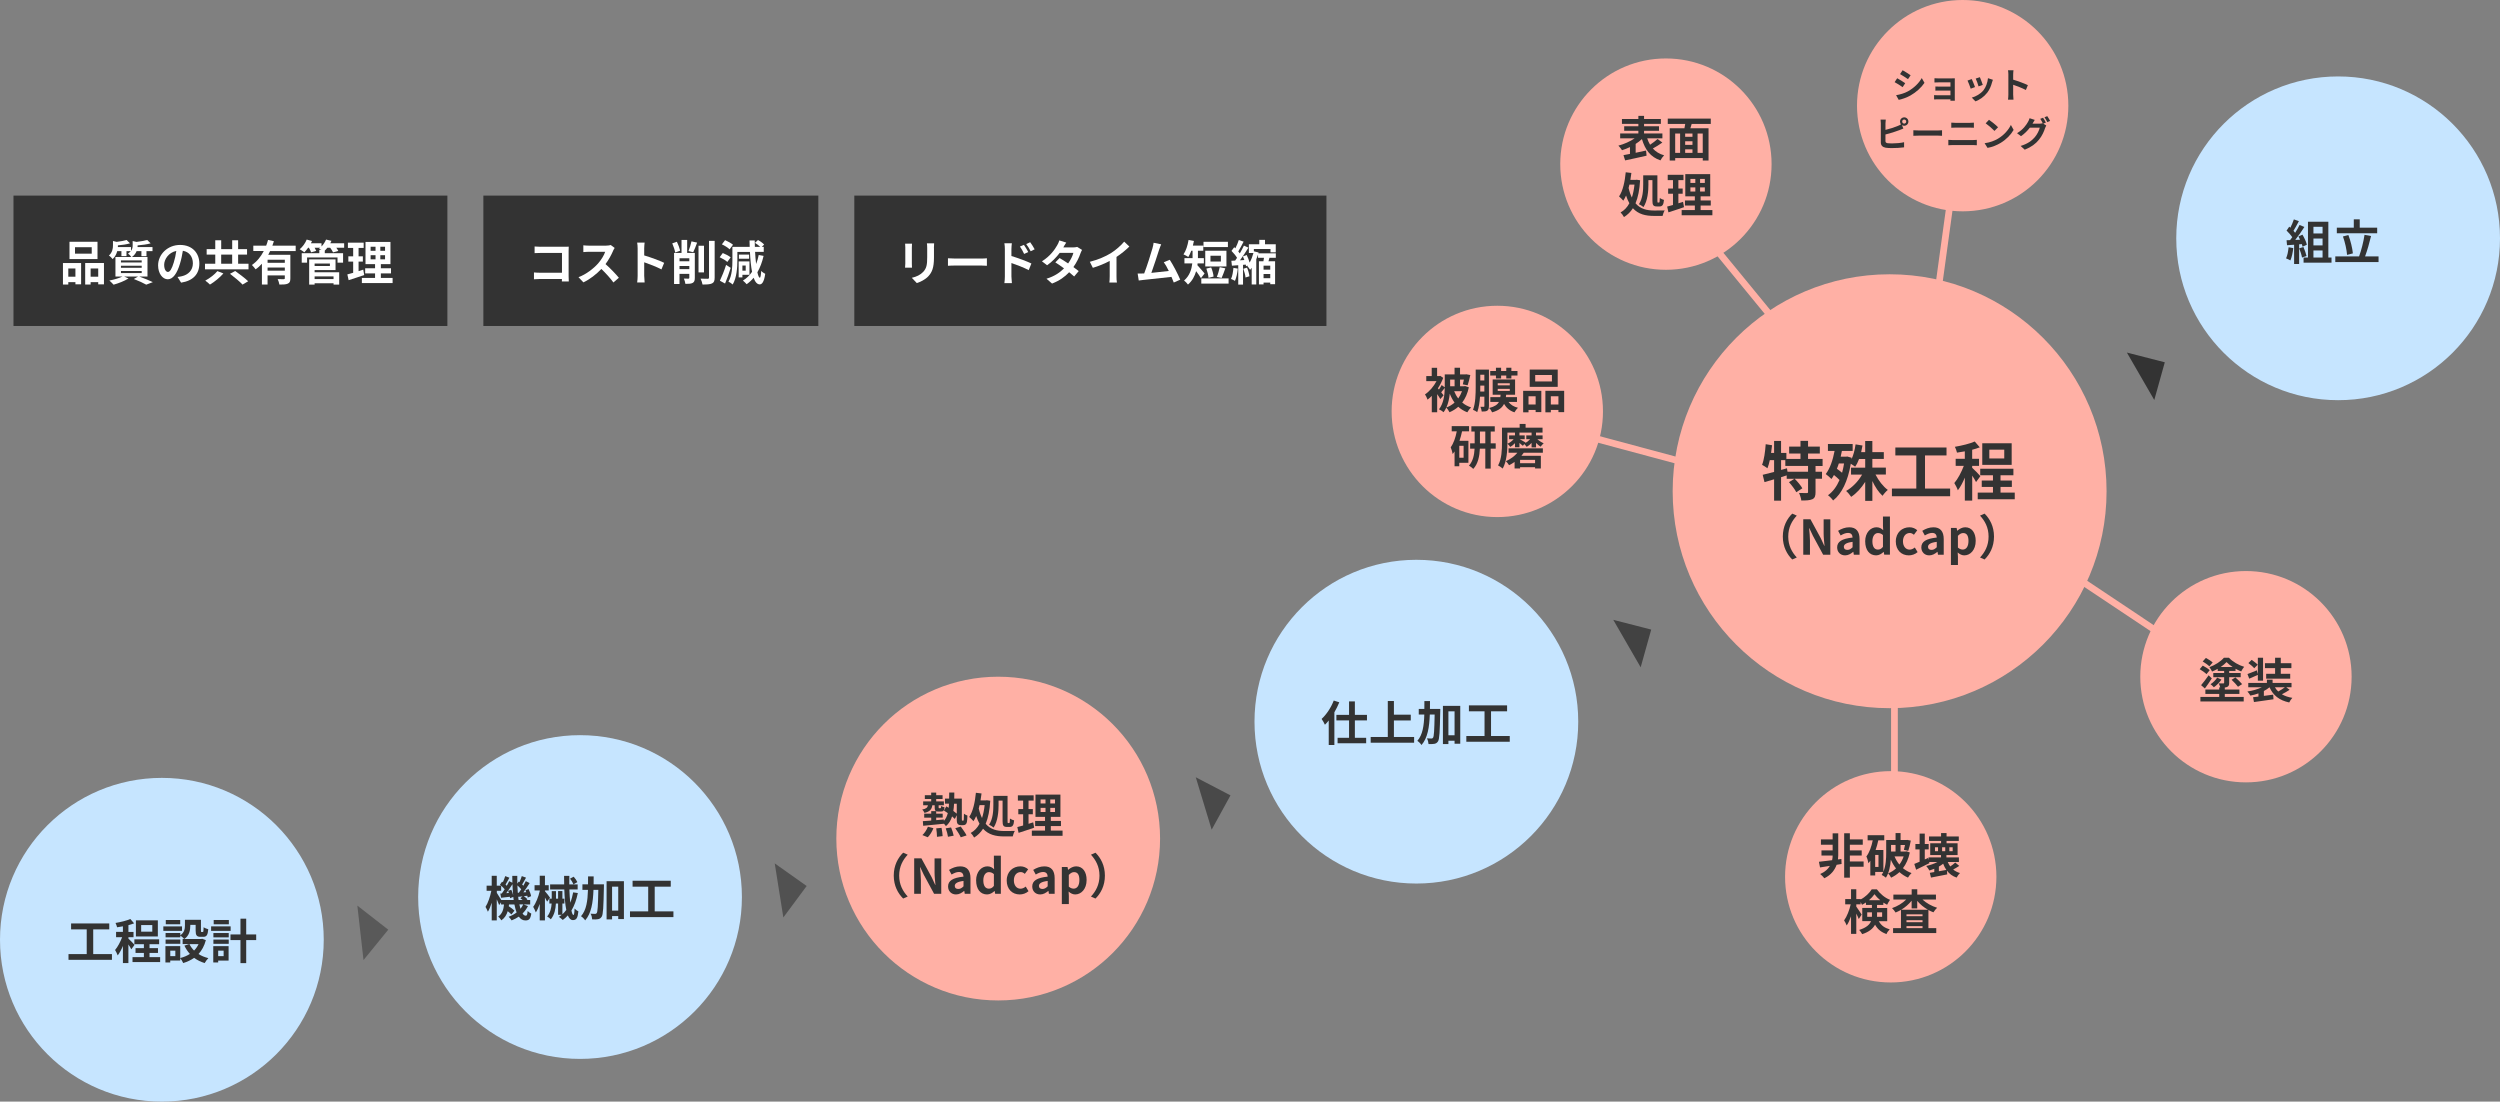<?xml version="1.0" encoding="UTF-8"?><svg id="_レイヤー_2" xmlns="http://www.w3.org/2000/svg" viewBox="0 0 1112 490"><rect x="0" y="0" width="1112" height="490" fill="#808080" stroke="none"/><defs><style>.cls-1{opacity:.7;}.cls-1,.cls-2,.cls-3,.cls-4,.cls-5,.cls-6,.cls-7,.cls-8{stroke-width:0px;}.cls-1,.cls-2,.cls-3,.cls-4,.cls-6{fill:#333;}.cls-2{opacity:.8;}.cls-3{opacity:.5;}.cls-9{stroke:#ffb0a5;stroke-miterlimit:10;stroke-width:3px;}.cls-9,.cls-7{fill:#ffb0a5;}.cls-4{opacity:.6;}.cls-5{fill:#c6e5ff;}.cls-8{fill:#fff;}</style></defs><g id="_レイヤー_1-2"><rect class="cls-6" x="6" y="87" width="193" height="58"/><circle class="cls-5" cx="72" cy="418" r="72"/><path class="cls-6" d="m49.79,424.38v2.55h-19.32v-2.55h8.1v-10.99h-6.95v-2.64h16.98v2.64h-7.14v10.99h8.33Z"/><path class="cls-6" d="m58.39,422.24c-.25-.55-.77-1.38-1.28-2.15v8.29h-2.44v-7.63c-.68,1.64-1.49,3.15-2.32,4.21-.23-.72-.77-1.76-1.17-2.4,1.19-1.38,2.36-3.63,3.15-5.7h-2.7v-2.36h3.04v-2.47c-.89.17-1.76.32-2.59.43-.13-.57-.43-1.42-.7-1.93,2.34-.4,4.95-1.02,6.59-1.76l1.68,1.93c-.77.3-1.62.57-2.53.81v3h2.27v2.36h-2.27v.62c.57.47,2.32,2.32,2.72,2.79l-1.45,1.98Zm12.84,3.49v2.21h-12.29v-2.21h5.06v-1.87h-3.72v-2.13h3.72v-1.76h-4.23v-2.17h11.01v2.17h-4.27v1.76h3.76v2.13h-3.76v1.87h4.72Zm-1.02-9.2h-9.76v-7.18h9.76v7.18Zm-2.47-5.06h-4.95v2.93h4.95v-2.93Z"/><path class="cls-6" d="m80.96,414.05h-8.31v-2h8.31v2Zm10.61,4.12c-.68,2.57-1.81,4.59-3.27,6.18,1.25.81,2.74,1.42,4.38,1.83-.55.53-1.28,1.53-1.64,2.19-1.79-.53-3.34-1.32-4.68-2.32-1.42,1-3.06,1.76-4.87,2.32-.26-.62-.85-1.62-1.32-2.19v1.08h-4.44v.83h-2.15v-7.25h6.59v5.29c1.59-.4,3.04-1,4.29-1.83-.98-1.06-1.79-2.3-2.44-3.68l2.17-.7h-2.95v-2.27h.72c-.36-.42-1.25-1.19-1.76-1.53v.81h-6.55v-1.93h6.55v1.02c1.83-1.25,2.06-2.93,2.06-4.36v-2.53h7.12v4.76c0,.59.04.66.28.66h.53c.28,0,.36-.28.38-2.12.47.36,1.45.72,2.06.89-.21,2.64-.77,3.38-2.19,3.38h-1.23c-1.7,0-2.19-.66-2.19-2.76v-2.57h-2.38v.36c0,2-.42,4.42-2.64,5.93h7.48l.43-.11,1.66.62Zm-11.37,1.64h-6.55v-1.89h6.55v1.89Zm-.04-8.69h-6.42v-1.91h6.42v1.91Zm-2.17,11.73h-2.25v2.44h2.25v-2.44Zm6.27-2.91c.51,1.06,1.21,2.02,2.06,2.87.83-.83,1.49-1.79,2-2.87h-4.06Z"/><path class="cls-6" d="m102.59,414.05h-8.69v-2h8.69v2Zm-.91,13.22h-4.63v.83h-2.19v-7.25h6.82v6.42Zm-6.76-12.26h6.82v1.93h-6.82v-1.93Zm0,2.91h6.82v1.89h-6.82v-1.89Zm6.87-6.8h-6.74v-1.91h6.74v1.91Zm-4.74,11.73v2.44h2.42v-2.44h-2.42Zm16.9-4.7h-4.44v10.25h-2.55v-10.25h-4.44v-2.51h4.44v-7.01h2.55v7.01h4.44v2.51Z"/><circle class="cls-5" cx="258" cy="399" r="72"/><path class="cls-6" d="m234.83,403.03c-.62,1.23-1.42,2.34-2.4,3.29.43.64.89.98,1.42.98s.72-.4.83-2.08c.47.49,1.15.91,1.64,1.15-.38,2.4-.98,3.04-2.64,3.04-1.19,0-2.15-.62-2.91-1.7-.98.68-2.06,1.23-3.21,1.68-.28-.47-.89-1.21-1.32-1.62,1.34-.49,2.53-1.13,3.55-1.91-.4-1.02-.72-2.21-.98-3.57h-2.4c-.02.28-.06.55-.11.81.94.62,1.98,1.38,2.53,1.96l-1.36,1.68c-.36-.4-.98-.94-1.64-1.45-.49,1.62-1.32,3.04-2.83,4.08-.28-.51-.91-1.3-1.42-1.66,1.87-1.25,2.4-3.27,2.61-5.42h-1.32v-.96l-.85,1.25c-.21-.64-.64-1.62-1.06-2.55v9.35h-2.25v-7.84c-.49,1.55-1.06,2.98-1.7,4-.23-.66-.72-1.57-1.06-2.15,1.1-1.68,2.1-4.63,2.59-7.16h-2.1v-2.3h2.27v-4.38h2.25v4.38h1.89c-.15-.15-.32-.28-.47-.4l.94-1.38.36.28c.38-.89.81-1.96,1.04-2.74l1.87.72c-.6,1.02-1.21,2.19-1.72,3.04.19.19.38.38.53.55.43-.72.79-1.42,1.08-2.06l1.42.7c-.02-1-.04-2.02-.04-3.06h2.23c-.02,1.19-.02,2.34,0,3.46l.62-.89.34.25c.4-.87.81-1.93,1.04-2.72l1.89.7c-.6,1.06-1.21,2.21-1.74,3.04l.55.55c.4-.7.79-1.42,1.08-2.04l1.72.85c-.85,1.34-1.87,2.89-2.81,4.14l1.28-.08c-.11-.3-.23-.59-.36-.87l1.42-.51c.49,1,.98,2.32,1.11,3.15l-1.51.64c-.04-.23-.08-.53-.17-.83l-1.57.21c.62.4,1.28.93,1.62,1.34l-.4.36h1.62v1.96h-2.98l1.98.74Zm-6.35-2.7c-.04-.45-.11-.91-.17-1.38l-1.45.57c-.02-.19-.04-.4-.08-.64-1.38.15-2.7.32-3.89.45l-.34-1.87.66-.04c.4-.55.85-1.19,1.28-1.87-.4-.49-1-1.08-1.57-1.57v2.25h-1.93v.91c.45.66,1.47,2.3,1.98,3.19h5.53Zm-1.06-4.55c.34.72.66,1.64.83,2.38-.15-1.55-.26-3.19-.3-4.89-.85,1.32-1.85,2.81-2.76,4l1.15-.08c-.11-.34-.21-.66-.34-.96l1.42-.45Zm3.36,1.3c.34-.45.7-.98,1.06-1.53-.45-.55-1.08-1.19-1.7-1.72.02,1.15.08,2.23.17,3.29l.47-.04Zm1.7,3.25c-.32-.28-.68-.55-1.02-.79l.96-.83c-.66.06-1.28.15-1.87.21l-.13-.59c.06.7.15,1.36.25,2h1.81Zm-1.47,1.96c.15.7.32,1.36.49,1.93.49-.59.91-1.23,1.23-1.93h-1.72Z"/><path class="cls-6" d="m243.35,401.07c-.21-.45-.57-1.17-.96-1.85v10.18h-2.32v-7.33c-.53,1.49-1.1,2.85-1.74,3.78-.21-.7-.79-1.83-1.17-2.49,1.23-1.59,2.32-4.48,2.91-6.99v-.3h-2.3v-2.34h2.3v-4.19h2.32v4.19h1.68v2.34h-1.68v.34c.53.57,1.96,2.38,2.25,2.87l-1.3,1.79Zm13.67-3.87c-.62,3.06-1.53,5.65-2.85,7.8.25,1.25.57,2,.91,2,.25,0,.42-.91.49-2.89.45.51,1.17,1.02,1.7,1.28-.32,3-.91,3.87-2.49,3.87-.94,0-1.66-.79-2.21-2.1-.66.77-1.42,1.45-2.25,2.04-.34-.34-1.21-1.06-1.72-1.38.47-.3.89-.62,1.3-.93h-1.66v-5h-.98c-.13,2.44-.62,5-2.25,7.01-.36-.4-1.13-.98-1.64-1.25,1.42-1.7,1.87-3.76,2-5.76h-1.02v-2.17h1.06v-3.34h1.89v3.34h.94v-3.38h1.91v3.38h.89v2.17h-.89v4.78c.64-.57,1.21-1.21,1.74-1.93-.51-2.42-.77-5.63-.89-9.1h-6.31v-2.27h6.25c-.02-1.23-.04-2.53-.04-3.78h2.34c-.02,1.27-.04,2.55-.02,3.78h3.72v2.27h-3.68c.08,2.17.21,4.19.38,5.89.57-1.38,1-2.93,1.3-4.61l2.08.3Zm-1.85-7.25c.66.72,1.34,1.72,1.64,2.42l-1.74.98c-.25-.68-.91-1.76-1.51-2.53l1.62-.87Z"/><path class="cls-6" d="m268.64,393.35s0,.83-.02,1.15c-.19,9.05-.34,12.31-1,13.28-.49.72-.94.94-1.64,1.08-.62.13-1.57.13-2.57.09-.04-.7-.28-1.81-.72-2.53.85.06,1.62.08,2.02.08.32,0,.51-.08.72-.38.4-.57.57-3.21.7-10.31h-2.15c-.21,5.67-.96,10.44-3.7,13.58-.38-.62-1.21-1.47-1.85-1.85,2.38-2.7,2.95-6.76,3.1-11.73h-2.47v-2.47h2.49c.02-1.13.02-2.3.02-3.51h2.49c0,1.19,0,2.36-.02,3.51h4.59Zm8.88-1.38v16.83h-2.53v-1.32h-2.74v1.47h-2.44v-16.98h7.72Zm-2.53,13.07v-10.65h-2.74v10.65h2.74Z"/><path class="cls-6" d="m299.54,405.38v2.55h-19.32v-2.55h8.1v-10.99h-6.95v-2.64h16.98v2.64h-7.14v10.99h8.33Z"/><circle class="cls-7" cx="444" cy="373" r="72"/><path class="cls-6" d="m428.34,365.05c.08,0,.17-.02.23-.11.06-.08.11-.25.13-.66.04-.38.06-1.25.06-2.36.4.34,1.02.66,1.55.85-.02,1.06-.11,2.38-.23,2.87-.11.51-.32.85-.6,1.08-.28.23-.72.32-1.13.32h-.94c-.49,0-1.02-.15-1.38-.51-.34-.38-.47-.83-.47-2.38v-1.55l-.85,1.68c-.32-.34-.74-.74-1.23-1.15-.53,1.76-1.4,3.21-2.74,4.34-.19-.32-.53-.74-.89-1.11v.04c-3.29.34-6.74.68-9.22.91l-.15-2.06c1.04-.06,2.32-.15,3.72-.26v-1.3h-3.12v-1.76h3.12v-1.15h2.1c-.45-.25-.55-.79-.55-1.72v-.87h-1.06c-.25,1.74-1.02,2.81-3.49,3.38-.15-.45-.62-1.15-1-1.49,1.79-.32,2.36-.89,2.55-1.89h-2.13v-1.74h3.57v-1.04h-2.83v-1.7h2.83v-1.15h2.23v1.15h2.83v1.7h-2.83v1.04h3.42v1.74h-2.34v.87c0,.38.04.42.28.42h.49c.25,0,.32-.11.36-.98.32.25,1.04.49,1.51.59-.15,1.53-.62,1.89-1.62,1.89h-1.06c-.45,0-.79-.04-1.04-.15v1.08h2.89v1.76h-2.89v1.13c1.13-.11,2.27-.19,3.4-.3v.66c.87-.96,1.42-2.1,1.76-3.49-.57-.4-1.17-.81-1.7-1.13l1.02-1.87c.34.19.7.4,1.08.64.06-.6.11-1.21.13-1.85h-1.79v-2.23h1.85c.02-.87.04-1.76.04-2.72h2.27c-.02.93-.02,1.85-.04,2.72h3.38v8.84c0,.47,0,.74.04.83s.11.11.19.11h.25Zm-18.07,6.4c.94-.83,1.91-2.3,2.47-3.72l2.44.64c-.53,1.45-1.51,3.04-2.51,4.04l-2.4-.96Zm8.52-3.23c.25,1.19.47,2.76.49,3.68l-2.51.32c0-.94-.13-2.55-.34-3.76l2.36-.23Zm4.25-.17c.49,1.17.98,2.7,1.15,3.66l-2.53.49c-.13-.96-.53-2.57-1-3.76l2.38-.38Zm1.32-10.54c-.06,1.15-.15,2.21-.32,3.19.6.42,1.13.85,1.53,1.21v-4.4h-1.21Zm2.98,10.14c.89,1.21,2.06,2.85,2.59,3.95l-2.59.83c-.45-1.04-1.53-2.81-2.44-4.04l2.44-.74Z"/><path class="cls-6" d="m440.47,356.16c-.25,4.29-.94,7.63-2.04,10.27,2.19,2.57,5.08,3.19,8.29,3.21.87,0,3.63,0,4.68-.04-.38.59-.79,1.76-.94,2.44h-3.87c-3.63,0-6.87-.7-9.33-3.42-1.04,1.66-2.36,2.93-3.97,3.93-.34-.66-1-1.59-1.51-2.06,1.62-.87,2.93-2.25,3.91-4.08-.55-1-1.04-2.13-1.47-3.44-.36.85-.79,1.62-1.23,2.3-.36-.47-1.34-1.45-1.89-1.89,1.7-2.46,2.57-6.55,2.98-10.75l2.51.3c-.13,1.04-.28,2.06-.45,3.08h2.38l.45-.06,1.51.23Zm-4.76,1.96c-.11.51-.23,1-.36,1.49.38,1.68.87,3.08,1.45,4.25.55-1.66.94-3.59,1.17-5.74h-2.25Zm8.46-.17c0,2.98-.32,7.31-2.21,10.16-.43-.4-1.47-1.06-2.02-1.28,1.76-2.61,1.91-6.31,1.91-8.91v-3.93h6.31v11.27c0,.74.04.83.28.83h.45c.23,0,.3-.4.34-2,.47.34,1.28.68,1.85.83-.17,2.17-.7,2.91-1.98,2.91h-1.15c-1.64,0-2-.64-2-2.57v-9.14h-1.79v1.83Z"/><path class="cls-6" d="m460,368.15c-2.34.83-4.89,1.64-6.93,2.3l-.57-2.57c.74-.19,1.62-.43,2.59-.7v-5h-2.15v-2.32h2.15v-3.74h-2.34v-2.36h7.01v2.36h-2.27v3.74h1.91v2.32h-1.91v4.25c.7-.21,1.4-.43,2.08-.66l.42,2.38Zm12.63,1.3v2.3h-13.67v-2.3h5.87v-2.02h-4.4v-2.27h4.4v-1.83h-4.25v-9.88h11.1v9.88h-4.27v1.83h4.51v2.27h-4.51v2.02h5.23Zm-9.78-12.07h2.19v-1.79h-2.19v1.79Zm0,3.8h2.19v-1.83h-2.19v1.83Zm6.42-5.59h-2.1v1.79h2.1v-1.79Zm0,3.76h-2.1v1.83h2.1v-1.83Z"/><path class="cls-6" d="m401.73,379.27l2.02.89c-2.13,2.3-3.8,5.23-3.8,9.31s1.68,7.01,3.8,9.31l-2.02.89c-2.29-2.25-4.19-5.65-4.19-10.2s1.89-7.95,4.19-10.2Z"/><path class="cls-6" d="m406.63,381.8h3.21l4.57,8.4,1.57,3.4h.11c-.15-1.64-.4-3.72-.4-5.5v-6.29h2.98v15.75h-3.19l-4.55-8.42-1.59-3.38h-.11c.15,1.7.38,3.68.38,5.48v6.31h-2.98v-15.75Z"/><path class="cls-6" d="m421.7,394.32c0-2.55,2.06-3.89,6.87-4.4-.06-1.17-.57-2.06-2.04-2.06-1.11,0-2.17.49-3.27,1.13l-1.13-2.06c1.4-.87,3.1-1.57,4.97-1.57,3.02,0,4.57,1.81,4.57,5.25v6.95h-2.55l-.21-1.28h-.08c-1.04.89-2.23,1.57-3.59,1.57-2.13,0-3.53-1.51-3.53-3.53Zm6.87-.08v-2.4c-2.91.36-3.89,1.17-3.89,2.23,0,.94.66,1.34,1.57,1.34s1.55-.43,2.32-1.17Z"/><path class="cls-6" d="m434.17,391.6c0-3.87,2.42-6.25,5-6.25,1.34,0,2.17.51,3.02,1.3l-.11-1.87v-4.19h3.1v16.96h-2.53l-.23-1.23h-.08c-.87.85-2.06,1.53-3.29,1.53-2.95,0-4.87-2.34-4.87-6.25Zm7.91,2.44v-5.23c-.72-.66-1.49-.89-2.23-.89-1.34,0-2.47,1.28-2.47,3.66s.89,3.7,2.47,3.7c.83,0,1.53-.34,2.23-1.23Z"/><path class="cls-6" d="m447.79,391.6c0-3.95,2.85-6.25,6.08-6.25,1.47,0,2.59.57,3.46,1.32l-1.49,2.02c-.59-.51-1.15-.79-1.81-.79-1.83,0-3.06,1.47-3.06,3.7s1.25,3.7,2.95,3.7c.85,0,1.66-.4,2.32-.96l1.25,2.06c-1.15,1-2.59,1.45-3.91,1.45-3.29,0-5.8-2.3-5.8-6.25Z"/><path class="cls-6" d="m459.14,394.32c0-2.55,2.06-3.89,6.87-4.4-.06-1.17-.57-2.06-2.04-2.06-1.11,0-2.17.49-3.27,1.13l-1.13-2.06c1.4-.87,3.1-1.57,4.97-1.57,3.02,0,4.57,1.81,4.57,5.25v6.95h-2.55l-.21-1.28h-.08c-1.04.89-2.23,1.57-3.59,1.57-2.13,0-3.53-1.51-3.53-3.53Zm6.87-.08v-2.4c-2.91.36-3.89,1.17-3.89,2.23,0,.94.66,1.34,1.57,1.34s1.55-.43,2.32-1.17Z"/><path class="cls-6" d="m472.29,385.65h2.55l.23,1.23h.06c1-.85,2.23-1.53,3.51-1.53,2.93,0,4.68,2.4,4.68,6.06,0,4.08-2.44,6.44-5.06,6.44-1.04,0-2.04-.47-2.95-1.3l.11,1.96v3.61h-3.12v-16.47Zm7.82,5.8c0-2.27-.72-3.53-2.36-3.53-.81,0-1.53.4-2.34,1.23v5.23c.74.66,1.51.89,2.15.89,1.45,0,2.55-1.23,2.55-3.83Z"/><path class="cls-6" d="m487.27,399.68l-2.02-.89c2.12-2.29,3.8-5.23,3.8-9.31s-1.68-7.01-3.8-9.31l2.02-.89c2.3,2.25,4.19,5.65,4.19,10.2s-1.89,7.95-4.19,10.2Z"/><circle class="cls-5" cx="630" cy="321" r="72"/><path class="cls-6" d="m595.72,312.38c-.6,1.49-1.34,2.98-2.19,4.44v14.56h-2.51v-10.9c-.55.7-1.13,1.32-1.7,1.89-.25-.62-1-1.98-1.47-2.59,2.15-1.96,4.21-5.04,5.4-8.18l2.47.79Zm6.93,8.06v7.74h5.02v2.42h-12.71v-2.42h5.1v-7.74h-5.63v-2.47h5.63v-5.99h2.59v5.99h5.38v2.47h-5.38Z"/><path class="cls-6" d="m629,327.81v2.55h-19.32v-2.55h7.61v-16h2.72v6.08h7.5v2.57h-7.5v7.35h8.99Z"/><path class="cls-6" d="m640.64,315.35s0,.83-.02,1.15c-.19,9.05-.34,12.31-1,13.28-.49.72-.94.94-1.64,1.08-.62.13-1.57.13-2.57.09-.04-.7-.28-1.81-.72-2.53.85.06,1.62.08,2.02.08.32,0,.51-.08.72-.38.4-.57.57-3.21.7-10.31h-2.15c-.21,5.67-.96,10.44-3.7,13.58-.38-.62-1.21-1.47-1.85-1.85,2.38-2.7,2.96-6.76,3.1-11.73h-2.47v-2.47h2.49c.02-1.13.02-2.3.02-3.51h2.49c0,1.19,0,2.36-.02,3.51h4.59Zm8.88-1.38v16.83h-2.53v-1.32h-2.74v1.47h-2.44v-16.98h7.72Zm-2.53,13.07v-10.65h-2.74v10.65h2.74Z"/><path class="cls-6" d="m671.54,327.38v2.55h-19.32v-2.55h8.1v-10.99h-6.95v-2.64h16.98v2.64h-7.14v10.99h8.33Z"/><circle class="cls-7" cx="840.5" cy="218.5" r="96.5"/><path class="cls-6" d="m807.55,207.26v2.56h2.88v3.13h-2.88v5.95c0,1.71-.29,2.62-1.42,3.16-1.17.51-2.76.57-4.9.57-.11-.97-.57-2.42-1.03-3.36,1.42.06,2.96.06,3.42.06.48-.03.6-.11.6-.48v-5.9h-5.95c1.25,1.25,2.73,2.99,3.42,4.25l-2.71,1.74c-.57-1.22-2.02-3.1-3.25-4.47l2.45-1.51h-3.45v-1.51c-.83.26-1.68.54-2.51.8v10.46h-3.1v-9.51c-1.54.46-2.99.88-4.27,1.25l-.8-3.25c1.4-.31,3.16-.77,5.07-1.28v-5.24h-1.91c-.28,1.37-.66,2.59-1.05,3.62-.51-.43-1.74-1.2-2.39-1.54.91-2.28,1.37-5.81,1.62-9.17l2.82.46c-.11,1.14-.26,2.28-.43,3.42h1.34v-5.33h3.1v5.33h2.37v2.68h6.27v-2.42h-5.04v-3.08h5.04v-2.54h3.36v2.54h5.24v3.08h-5.24v2.42h6.47v3.13h-3.13Zm-3.33,0h-10.11v-2.59h-1.88v4.36l2.62-.74.23,1.54h9.14v-2.56Z"/><path class="cls-6" d="m834.23,211.08c1.37,2.71,3.36,5.3,5.47,6.84-.74.6-1.79,1.77-2.34,2.62-1.74-1.57-3.3-3.93-4.53-6.58v8.83h-3.19v-8.46c-1.71,2.74-3.87,5.1-6.24,6.67-.51-.8-1.54-2.02-2.25-2.62,2.79-1.57,5.41-4.3,7.12-7.29h-4.93v-3.08h6.3v-3.85h-2.73c-.48,1.31-1.05,2.48-1.74,3.42-.43-.34-1.25-.88-1.94-1.31-1.31,7.83-4.05,13.36-7.86,16.35-.46-.71-1.62-1.88-2.28-2.34,2.14-1.54,3.85-3.82,5.13-6.78-.71-.74-1.6-1.51-2.48-2.22-.34.66-.71,1.22-1.11,1.77-.54-.54-1.82-1.68-2.54-2.19,1.88-2.45,3.16-6.21,3.93-10.28h-2.96v-3.08h11v3.08h-4.79c-.14.85-.34,1.74-.54,2.56h2.36l.57-.09,1.94.57-.09.71c.91-1.85,1.51-4.25,1.85-6.67l3.08.51c-.17,1-.37,1.99-.6,2.93h1.79v-4.93h3.19v4.93h5.1v3.05h-5.1v3.85h6.01v3.08h-4.62Zm-16.32-4.93c-.26.83-.54,1.62-.86,2.36.77.54,1.57,1.14,2.31,1.77.34-1.28.66-2.68.88-4.13h-2.34Z"/><path class="cls-6" d="m867.42,217.31v3.42h-25.9v-3.42h10.85v-14.73h-9.32v-3.53h22.76v3.53h-9.57v14.73h11.17Z"/><path class="cls-6" d="m878.95,214.44c-.34-.74-1.03-1.85-1.71-2.88v11.11h-3.28v-10.23c-.91,2.19-1.99,4.22-3.11,5.64-.31-.97-1.03-2.36-1.57-3.22,1.6-1.85,3.16-4.87,4.22-7.63h-3.62v-3.16h4.07v-3.31c-1.2.23-2.36.43-3.48.57-.17-.77-.57-1.91-.94-2.59,3.13-.54,6.64-1.37,8.83-2.36l2.25,2.59c-1.03.4-2.17.77-3.39,1.08v4.02h3.05v3.16h-3.05v.83c.77.63,3.11,3.1,3.65,3.73l-1.94,2.65Zm17.21,4.67v2.96h-16.47v-2.96h6.78v-2.51h-4.99v-2.85h4.99v-2.36h-5.67v-2.91h14.76v2.91h-5.73v2.36h5.04v2.85h-5.04v2.51h6.32Zm-1.37-12.33h-13.08v-9.63h13.08v9.63Zm-3.3-6.78h-6.64v3.93h6.64v-3.93Z"/><circle class="cls-7" cx="666" cy="183" r="47"/><path class="cls-6" d="m653.34,172.26c-.57,2.78-1.59,5.02-2.95,6.8,1.11.94,2.42,1.66,3.95,2.15-.57.51-1.32,1.51-1.68,2.19-1.55-.6-2.89-1.42-4.02-2.47-1.13,1.02-2.44,1.81-3.89,2.44-.32-.62-.91-1.53-1.45-2.04-.32.72-.72,1.4-1.19,2.02-.42-.4-1.47-1.04-2.04-1.28,2.1-2.72,2.51-6.55,2.57-9.54-.55.7-1.11,1.4-1.59,1.98.47.57.87,1.08,1.06,1.32l-1.45,1.68c-.32-.6-.85-1.4-1.4-2.21v8.08h-2.4v-7.29c-.62.64-1.25,1.21-1.89,1.68-.19-.66-.77-1.87-1.13-2.34,1.96-1.28,3.89-3.55,5.12-5.89h-4.55v-2.25h2.42v-3.68h2.4v3.68h.98l.42-.11,1.32.89c-.6,1.62-1.42,3.21-2.38,4.66l.47.55c.45-.66.91-1.42,1.21-2l1.38,1v-5.74h4.36v-2.96h2.44v2.96h2.38l.38-.06,1.81.34c-.34,1.59-.79,3.4-1.19,4.57l-2.15-.42c.15-.57.32-1.34.49-2.13h-1.72v2.96h1.81l.43-.08,1.66.55Zm-6.36,6.8c-.85-1.15-1.55-2.49-2.12-3.95-.21,2.06-.66,4.25-1.51,6.16,1.34-.51,2.57-1.25,3.63-2.21Zm-1.96-10.22v2.96h1.98v-2.96h-1.98Zm1.79,5.17c.47,1.17,1.06,2.27,1.81,3.23.68-.96,1.25-2.04,1.68-3.23h-3.49Z"/><path class="cls-6" d="m662.26,180.68c0,.98-.15,1.59-.72,1.98-.55.36-1.34.4-2.47.4-.06-.57-.3-1.55-.57-2.1.62.02,1.23.02,1.47,0,.19,0,.28-.08.28-.32v-4.19h-1.93c-.17,2.42-.53,4.95-1.25,6.87-.43-.34-1.36-.87-1.87-1.02,1.11-2.93,1.19-7.18,1.19-10.25v-7.65h5.89v16.28Zm-2.02-6.53v-2.64h-1.81v.53c0,.66,0,1.36-.02,2.1h1.83Zm-1.81-7.46v2.55h1.81v-2.55h-1.81Zm12.56,12.09c.91,1.23,2.32,2.15,4.19,2.59-.51.47-1.21,1.4-1.55,2.04-2.13-.7-3.61-2-4.63-3.76-.83,1.7-2.34,2.93-5.31,3.76-.23-.59-.81-1.49-1.32-1.93,2.47-.62,3.7-1.49,4.36-2.7h-3.83v-2.12h4.44c.04-.34.08-.7.13-1.08h-3.53v-6.78h9.97v6.78h-3.97c-.04.38-.08.72-.13,1.08h4.95v2.12h-3.76Zm-5.59-11.73h-2.55v-2.04h2.55v-1.45h2.29v1.45h2.3v-1.45h2.27v1.45h2.72v2.04h-2.72v1.28h-2.27v-1.28h-2.3v1.28h-2.29v-1.28Zm.79,4.34h5.36v-.91h-5.36v.91Zm0,2.51h5.36v-.94h-5.36v.94Z"/><path class="cls-6" d="m677.5,173.84h8.08v9.46h-2.53v-.96h-3.17v1.06h-2.38v-9.57Zm2.38,2.42v3.66h3.17v-3.66h-3.17Zm12.99-4.19h-12.46v-7.69h12.46v7.69Zm-2.57-5.27h-7.44v2.87h7.44v-2.87Zm5.44,7.04v9.48h-2.55v-.98h-3.38v1.06h-2.42v-9.57h8.35Zm-2.55,6.08v-3.66h-3.38v3.66h3.38Z"/><path class="cls-6" d="m650.33,191.84c-.3,1.42-.68,2.87-1.15,4.23h3.97v9.78h-4.06v1.55h-2.1v-6.59c-.28.4-.55.79-.85,1.15-.08-.68-.53-2.29-.87-3.02,1.3-1.74,2.17-4.32,2.7-7.1h-2.25v-2.3h7.71v2.3h-3.1Zm.68,6.46h-1.91v5.31h1.91v-5.31Zm14.28,1.28h-2.23v8.84h-2.4v-8.84h-2.42c-.13,3.12-.74,6.67-2.93,8.99-.43-.45-1.34-1.15-1.91-1.47,1.83-1.98,2.36-4.93,2.49-7.52h-1.98v-2.38h2.02v-5.25h-1.47v-2.34h10.41v2.34h-1.81v5.25h2.23v2.38Zm-4.63-2.38v-5.25h-2.38v5.25h2.38Z"/><path class="cls-6" d="m683.82,195.35c.79.72,1.87,1.42,2.81,1.83-.42.36-1.04,1.04-1.36,1.51-.66-.4-1.38-1.02-2.04-1.7v2.02h-1.98v-2c-.66.72-1.42,1.34-2.17,1.76-.25-.36-.7-.89-1.08-1.25l-.62.79c-.34-.32-.94-.83-1.53-1.28v1.91h-1.98v-1.83c-.64.68-1.36,1.28-2.11,1.68-.28-.45-.81-1.08-1.23-1.42,1-.4,2.02-1.19,2.76-2.02h-2.04v-1.7h2.62v-1.23h-3.36v4.46c0,3.36-.3,8.4-2.1,11.54-.45-.42-1.49-1.15-2.06-1.4,1.64-2.89,1.74-7.1,1.74-10.14v-6.67h7.86v-1.64h2.64v1.64h7.54v2.21h-2.91v1.23h2.93v1.7h-2.34Zm-12.82,4.08h15.26v1.96h-8.5c-.32.47-.66.91-1.04,1.36h8.65v5.63h-2.57v-.57h-6.67v.57h-2.44v-2.91c-.79.55-1.59,1.04-2.45,1.45-.32-.53-1-1.4-1.42-1.79,2-.87,3.89-2.25,5.1-3.74h-3.91v-1.96Zm7.29-2.27c.85-.45,1.68-1.1,2.32-1.81h-1.72v-1.7h2.36v-1.23h-5.4v1.23h2.34v1.7h-2.23c.66.32,2.19,1.21,2.62,1.47l-.28.34Zm4.51,7.4h-6.67v1.47h6.67v-1.47Z"/><circle class="cls-7" cx="741" cy="73" r="47"/><path class="cls-6" d="m739.41,63.41c-1.34.96-2.91,1.93-4.23,2.64,1.25,1.4,2.91,2.44,5.02,3.04-.55.53-1.28,1.55-1.64,2.25-4.48-1.53-6.82-4.76-8.23-9.48-.81.77-1.76,1.49-2.79,2.15v3.95c1.51-.32,3.1-.66,4.63-1l.23,2.29c-3.34.79-6.91,1.53-9.54,2.1l-.74-2.34c.83-.15,1.83-.34,2.89-.55v-3.04c-1.17.57-2.36,1.04-3.53,1.4-.36-.57-1.08-1.53-1.62-2.04,2.53-.66,5.25-1.87,7.25-3.25h-6.46v-2.15h8.1v-1.19h-6.31v-2.02h6.31v-1.08h-7.31v-2.15h7.31v-1.4h2.53v1.4h7.48v2.15h-7.48v1.08h6.65v2.02h-6.65v1.19h8.16v2.15h-6.76c.34,1.04.74,1.98,1.28,2.85,1.19-.79,2.46-1.74,3.34-2.55l2.1,1.57Z"/><path class="cls-6" d="m752.45,55.14c-.19.66-.4,1.3-.57,1.91h8.08v14.35h-2.57v-1.08h-12.26v1.08h-2.44v-14.35h6.55c.13-.62.25-1.28.34-1.91h-7.76v-2.38h19.13v2.38h-8.48Zm-7.33,12.86h2.19v-8.61h-2.19v8.61Zm7.69-8.61h-3.25v1.47h3.25v-1.47Zm0,3.44h-3.25v1.62h3.25v-1.62Zm-3.25,5.17h3.25v-1.57h-3.25v1.57Zm7.82-8.61h-2.3v8.61h2.3v-8.61Z"/><path class="cls-6" d="m729.52,80.16c-.25,4.29-.93,7.63-2.04,10.27,2.19,2.57,5.08,3.19,8.29,3.21.87,0,3.63,0,4.68-.04-.38.59-.79,1.76-.94,2.44h-3.87c-3.63,0-6.87-.7-9.33-3.42-1.04,1.66-2.36,2.93-3.97,3.93-.34-.66-1-1.59-1.51-2.06,1.62-.87,2.93-2.25,3.91-4.08-.55-1-1.04-2.12-1.47-3.44-.36.85-.79,1.62-1.23,2.3-.36-.47-1.34-1.45-1.89-1.89,1.7-2.47,2.57-6.55,2.98-10.75l2.51.3c-.13,1.04-.28,2.06-.45,3.08h2.38l.45-.06,1.51.23Zm-4.76,1.96c-.11.51-.23,1-.36,1.49.38,1.68.87,3.08,1.45,4.25.55-1.66.94-3.59,1.17-5.74h-2.25Zm8.46-.17c0,2.98-.32,7.31-2.21,10.16-.42-.4-1.47-1.06-2.02-1.28,1.76-2.61,1.91-6.31,1.91-8.91v-3.93h6.31v11.27c0,.74.04.83.28.83h.45c.23,0,.3-.4.34-2,.47.34,1.28.68,1.85.83-.17,2.17-.7,2.91-1.98,2.91h-1.15c-1.64,0-2-.64-2-2.57v-9.14h-1.79v1.83Z"/><path class="cls-6" d="m749.05,92.15c-2.34.83-4.89,1.64-6.93,2.3l-.57-2.57c.74-.19,1.62-.43,2.59-.7v-5h-2.15v-2.32h2.15v-3.74h-2.34v-2.36h7.01v2.36h-2.27v3.74h1.91v2.32h-1.91v4.25c.7-.21,1.4-.42,2.08-.66l.43,2.38Zm12.62,1.3v2.3h-13.67v-2.3h5.87v-2.02h-4.4v-2.27h4.4v-1.83h-4.25v-9.88h11.09v9.88h-4.27v1.83h4.51v2.27h-4.51v2.02h5.23Zm-9.78-12.07h2.19v-1.79h-2.19v1.79Zm0,3.8h2.19v-1.83h-2.19v1.83Zm6.42-5.59h-2.11v1.79h2.11v-1.79Zm0,3.76h-2.11v1.83h2.11v-1.83Z"/><circle class="cls-7" cx="873" cy="47" r="47"/><path class="cls-6" d="m847.44,37.01l-1.14,1.75c-.89-.61-2.52-1.68-3.57-2.22l1.14-1.74c1.05.56,2.77,1.64,3.57,2.21Zm1.27,3.58c2.66-1.49,4.84-3.63,6.09-5.87l1.21,2.13c-1.46,2.16-3.66,4.15-6.23,5.62-1.6.91-3.84,1.69-5.23,1.94l-1.17-2.07c1.75-.3,3.63-.81,5.34-1.75Zm1.14-7.12l-1.17,1.74c-.88-.61-2.5-1.67-3.54-2.25l1.14-1.72c1.03.56,2.75,1.67,3.57,2.24Z"/><path class="cls-6" d="m862.38,34.86h5.92c.38,0,.96-.02,1.21-.03-.02.2-.02.72-.02,1.05v7.86c0,.25.02.78.02,1.07h-1.97c.02-.14.02-.39.02-.63h-5.93c-.44,0-1.08.03-1.35.05v-1.92c.27.03.8.06,1.36.06h5.92v-2.08h-4.99c-.59,0-1.35.02-1.71.03v-1.85c.41.03,1.11.05,1.71.05h4.99v-1.89h-5.17c-.58,0-1.57.03-1.94.06v-1.89c.41.05,1.36.08,1.94.08Z"/><path class="cls-6" d="m878.48,38.73l-1.91.72c-.27-.85-1.05-2.93-1.42-3.62l1.88-.67c.39.8,1.14,2.69,1.46,3.57Zm7.58-2.11c-.41,1.58-1.07,3.21-2.13,4.59-1.46,1.88-3.41,3.19-5.24,3.88l-1.64-1.67c1.72-.45,3.9-1.64,5.2-3.27,1.06-1.33,1.82-3.41,2-5.37l2.19.7c-.19.5-.28.83-.38,1.14Zm-4.12,1.14l-1.88.66c-.19-.77-.88-2.66-1.27-3.48l1.86-.61c.3.67,1.06,2.71,1.28,3.43Z"/><path class="cls-6" d="m893.32,33.12c0-.55-.05-1.33-.16-1.88h2.44c-.06.55-.14,1.24-.14,1.88v2.32c2.1.61,5.1,1.72,6.54,2.43l-.89,2.16c-1.61-.85-3.96-1.75-5.65-2.33v4.43c0,.45.08,1.55.14,2.19h-2.44c.09-.63.16-1.57.16-2.19v-9Z"/><path class="cls-6" d="m846.98,52.19c1.03,0,1.88.84,1.88,1.88s-.85,1.88-1.88,1.88c-.38,0-.72-.11-1-.3l.64,1.52c-.61.25-1.31.55-1.83.74-1.58.63-4.1,1.41-6.14,1.91v2.9c0,.67.31.84,1.02.99.47.06,1.11.09,1.82.09,1.63,0,4.16-.2,5.45-.55v2.29c-1.47.22-3.85.33-5.57.33-1.02,0-1.96-.06-2.63-.17-1.36-.25-2.15-1-2.15-2.35v-8.53c0-.34-.05-1.16-.12-1.63h2.32c-.08.47-.13,1.19-.13,1.63v2.96c1.85-.45,4.02-1.14,5.42-1.74.5-.19.97-.41,1.5-.72-.28-.33-.45-.77-.45-1.24,0-1.03.83-1.88,1.86-1.88Zm0,2.79c.5,0,.91-.41.91-.91s-.41-.91-.91-.91-.89.41-.89.91.41.91.89.91Z"/><path class="cls-6" d="m853.58,58.03h8.41c.74,0,1.42-.06,1.83-.09v2.46c-.38-.02-1.17-.08-1.83-.08h-8.41c-.89,0-1.94.03-2.52.08v-2.46c.56.05,1.71.09,2.52.09Z"/><path class="cls-6" d="m868.58,62.3h8.99c.53,0,1.19-.03,1.72-.09v2.4c-.55-.06-1.25-.09-1.72-.09h-8.99c-.61,0-1.38.05-1.96.09v-2.4c.61.05,1.35.09,1.96.09Zm1.19-7.66h6.48c.63,0,1.3-.05,1.74-.09v2.27c-.45-.02-1.19-.06-1.74-.06h-6.47c-.59,0-1.32.03-1.85.06v-2.27c.56.06,1.3.09,1.83.09Z"/><path class="cls-6" d="m888.74,61.66c2.68-1.58,4.71-3.98,5.7-6.09l1.22,2.21c-1.19,2.11-3.27,4.27-5.79,5.79-1.58.95-3.6,1.83-5.81,2.21l-1.31-2.07c2.44-.34,4.48-1.14,6-2.05Zm0-5.06l-1.6,1.63c-.81-.88-2.77-2.58-3.91-3.38l1.47-1.57c1.1.74,3.13,2.36,4.04,3.32Z"/><path class="cls-6" d="m910.01,54.51l-1.16.49,1.33.81c-.17.3-.39.74-.52,1.13-.42,1.39-1.31,3.48-2.74,5.21-1.49,1.83-3.37,3.26-6.31,4.43l-1.85-1.66c3.19-.96,4.93-2.32,6.31-3.88,1.06-1.21,1.97-3.1,2.22-4.26h-4.4c-1.05,1.36-2.41,2.74-3.96,3.79l-1.75-1.32c2.74-1.66,4.12-3.69,4.88-5.04.23-.38.56-1.1.7-1.63l2.3.75c-.38.55-.78,1.25-.96,1.6-.02.03-.03.05-.05.08h3.13c.49,0,1.02-.08,1.36-.19l.11.06c-.31-.63-.75-1.46-1.14-2.02l1.24-.5c.39.56.96,1.57,1.24,2.14Zm1.88-.72l-1.24.53c-.33-.66-.83-1.57-1.27-2.16l1.24-.5c.41.58.99,1.58,1.27,2.13Z"/><circle class="cls-7" cx="841" cy="390" r="47"/><path class="cls-6" d="m819.14,384.3l-2.21.36c-.79,2.21-2.4,4.51-5.46,5.99-.42-.6-1.25-1.38-1.85-1.89,2.12-.89,3.49-2.21,4.31-3.61-1.59.25-3.1.49-4.38.68l-.49-2.51c1.55-.15,3.63-.4,5.87-.7.17-.74.23-1.47.23-2.04v-.02h-4.97v-2.29h4.97v-2.53h-5.21v-2.36h5.21v-2.72h2.49v9.9c0,.53-.04,1.11-.13,1.72l1.53-.21.08,2.23Zm9.8,1.21h-6.12v4.89h-2.53v-19.75h2.53v2.72h5.74v2.36h-5.74v2.53h5.27v2.29h-5.27v2.62h6.12v2.34Z"/><path class="cls-6" d="m849.49,379.18c-.6,2.85-1.64,5.17-3.06,6.99,1.13.91,2.38,1.66,3.83,2.17-.53.47-1.25,1.38-1.59,2.02-1.42-.62-2.68-1.45-3.8-2.44-1.08,1-2.34,1.83-3.7,2.47-.28-.57-.89-1.47-1.34-1.91,1.28-.51,2.47-1.25,3.51-2.21-.91-1.15-1.66-2.44-2.3-3.89-.21,2.76-.77,5.85-2.19,8.01-.38-.36-1.36-1-1.89-1.23.28-.4.51-.85.72-1.32h-3.59v1.57h-2.17v-6.55c-.28.4-.55.77-.85,1.11-.08-.68-.53-2.3-.91-3.02,1.36-1.76,2.27-4.36,2.83-7.16h-2.27v-2.3h7.4v2.3h-2.66c-.32,1.45-.7,2.91-1.19,4.29h3.46v9.65c1.13-2.66,1.25-5.89,1.25-8.37v-5.72h4.17v-3.08h2.23v3.08h2.59l.38-.06,1.57.32c-.28,1.57-.7,3.4-1.13,4.55l-1.93-.45c.17-.57.34-1.34.49-2.15h-1.98v2.91h2.3l.38-.08,1.45.51Zm-13.94,1.1h-1.47v5.34h1.47v-5.34Zm5.59-4.44v2.91h2v-2.91h-2Zm1.55,5.08c.53,1.32,1.27,2.57,2.15,3.63.81-1.06,1.47-2.29,1.91-3.63h-4.06Z"/><path class="cls-6" d="m871.46,385.17c-.89.57-1.85,1.15-2.7,1.59.85.7,1.87,1.23,3.06,1.57-.53.47-1.19,1.4-1.53,2.02-1.85-.64-3.23-1.68-4.29-3.08l.13,1.66c-2.51.53-5.17,1.02-7.23,1.42l-.53-2.12c.59-.09,1.25-.21,2-.34v-1.45c-.72.3-1.45.55-2.17.77-.28-.51-.98-1.55-1.42-2.02,1.76-.38,3.57-.98,4.95-1.76h-3.66l.15.49c-1.98,1.02-4.15,2.08-5.93,2.93l-.81-2.57c.66-.25,1.47-.59,2.36-.98v-5.5h-1.87v-2.4h1.87v-4.61h2.3v4.61h1.74v2.4h-1.74v4.48l1.42-.66.25.89v-1.15h5.55v-1.02h-4.8v-5.25h4.83v-1.04h-5.36v-2h5.36v-1.51h2.44v1.51h5.44v2h-5.44v1.04h4.91v5.25h-4.97v1.02h5.55v2.06h-4.95c.28.72.66,1.38,1.11,1.98.79-.53,1.68-1.21,2.21-1.74l1.79,1.51Zm-9.42-8.31h-1.36v1.74h1.36v-1.74Zm3.7,10.08c-.57-.81-1.04-1.74-1.42-2.76-.57.47-1.21.89-1.91,1.27v2.08l3.34-.59Zm-1.89-8.33h1.4v-1.74h-1.4v1.74Zm3.23,0h1.47v-1.74h-1.47v1.74Z"/><path class="cls-6" d="m835.68,409.73c1.23,2.21,2.83,3.02,4.87,3.66-.57.53-1.17,1.36-1.45,2.1-2.1-.81-3.78-1.89-5.08-4.19-.89,1.7-2.59,3.21-5.72,4.21-.23-.51-.96-1.47-1.34-1.87,3.25-1.02,4.68-2.4,5.27-3.91h-3.89v-5.87h4.29v-1.36h-2.66v-1.08c-.57.4-1.15.74-1.74,1.04-.15-.36-.36-.81-.62-1.23v1.02h-1.93v1.02c.57.74,2.06,3.02,2.38,3.55l-1.28,1.96c-.23-.62-.66-1.53-1.1-2.42v9.03h-2.34v-7.82c-.55,1.59-1.21,3.06-1.93,4.08-.23-.68-.77-1.66-1.15-2.25,1.23-1.68,2.38-4.61,2.93-7.14h-2.44v-2.34h2.59v-4.36h2.34v4.36h1.93v.15c2.06-1.04,3.91-2.85,4.93-4.49h2.3c1.47,2.04,3.63,3.83,5.85,4.66-.47.59-.96,1.53-1.3,2.21-.55-.28-1.13-.62-1.68-.98v1.04h-2.81v1.36h4.53v5.87h-3.76Zm-3.06-1.93c.02-.23.02-.49.02-.72v-1.28h-2.1v2h2.08Zm3.72-7.38c-1.02-.83-1.93-1.79-2.57-2.68-.6.89-1.47,1.83-2.47,2.68h5.04Zm-1.42,5.38v1.34c0,.21,0,.45-.02.66h2.27v-2h-2.25Z"/><path class="cls-6" d="m855.1,400.1c1.7,1.59,4.1,2.93,6.53,3.68-.53.45-1.25,1.38-1.64,2.02-.76-.28-1.51-.64-2.23-1.04v8.06h3.49v2.21h-19.21v-2.21h3.51v-8.1c-.79.45-1.57.85-2.4,1.17-.36-.57-1.04-1.49-1.57-1.96,2.34-.77,4.68-2.19,6.31-3.83h-5.72v-2.19h8.14v-2.36h2.49v2.36h8.31v2.19h-5.99Zm2.42,4.53c-1.81-1.02-3.44-2.38-4.74-3.91v3.34h-2.49v-3.42c-1.25,1.55-2.85,2.93-4.61,4h11.84Zm-2.38,2.06h-7.14v.85h7.14v-.85Zm-7.14,3.49h7.14v-.89h-7.14v.89Zm7.14,2.64v-.89h-7.14v.89h7.14Z"/><circle class="cls-7" cx="999" cy="301" r="47"/><path class="cls-6" d="m981.44,299.86c-.62-.66-1.98-1.59-3.02-2.21l1.36-1.59c1.04.53,2.42,1.38,3.1,2.04l-1.45,1.76Zm8.16,10.14h8.4v2h-19.26v-2h8.37v-1.34h-6.16v-1.96h6.16v-.94h.45c-.15-.57-.4-1.27-.68-1.79.83.02,1.79.02,2.06.02.25-.02.36-.08.36-.32v-2.44h-4.83v-1.87h4.83v-.94h-2.87v-.93c-.81.47-1.66.87-2.51,1.21-.25-.57-.79-1.47-1.17-1.96,2.53-.89,5.1-2.57,6.44-4.19h2.21c1.79,1.85,4.34,3.32,6.8,4.04-.45.53-.98,1.4-1.32,2.06-.81-.32-1.66-.72-2.51-1.19v.96h-2.83v.94h5.12v1.87h-5.12v2.47c0,1.02-.19,1.53-.91,1.85-.3.13-.64.19-1.04.25v.89h6.5v1.96h-6.5v1.34Zm-10.56-5.23c.94-1.06,2.25-2.79,3.36-4.4l1.42,1.38c-.94,1.47-2.06,3.1-3.08,4.48l-1.7-1.47Zm3.68-8.38c-.62-.66-1.93-1.57-2.96-2.17l1.42-1.57c1.02.53,2.36,1.4,3.02,2.02l-1.49,1.72Zm5.38,5.89c-.89,1.3-2.17,2.59-3.38,3.42-.34-.42-1-1.02-1.47-1.36,1.17-.74,2.32-1.91,2.95-2.93l1.89.87Zm4.97-5.61c-1.04-.68-2-1.42-2.7-2.17-.66.72-1.57,1.47-2.59,2.17h5.29Zm1.23,4.65c1.02.89,2.34,2.15,3,2.98l-1.83,1.17c-.59-.81-1.85-2.17-2.87-3.1l1.7-1.04Z"/><path class="cls-6" d="m1018.42,306.83c-1.06.7-2.34,1.42-3.44,1.98,1.25.74,2.81,1.3,4.66,1.59-.49.51-1.11,1.42-1.4,2.06-4.44-.96-7.14-3.15-8.76-6.76-.72.62-1.57,1.17-2.51,1.66v2.17l4.15-.55.13,2.06c-3.04.47-6.33.89-8.69,1.23l-.38-2.15c.7-.08,1.51-.17,2.38-.28v-1.42c-1.15.43-2.36.74-3.59.98-.28-.55-.87-1.38-1.34-1.83,2.32-.34,4.68-1,6.46-1.89h-6.06v-1.91h8.29v-1.45h2.53v1.45h8.42v1.91h-2.36l1.53,1.15Zm-14.13-6.65c-1.28.6-2.64,1.17-3.83,1.7l-.79-2.06c1.08-.38,2.59-1,4.17-1.66l.45,1.74v-7.35h2.32v10.22h-2.32v-2.59Zm-1.62-2.95c-.51-.64-1.68-1.64-2.59-2.3l1.45-1.42c.89.62,2.11,1.49,2.7,2.15l-1.55,1.57Zm9.29-.04h-4.51v-2.19h4.51v-2.44h2.53v2.44h4.72v2.19h-4.72v2.51h4.19v2.17h-10.69v-2.17h3.97v-2.51Zm-.09,8.5c.4.7.89,1.34,1.49,1.89,1-.55,2.15-1.28,2.98-1.89h-4.46Z"/><circle class="cls-5" cx="1040" cy="106" r="72"/><path class="cls-6" d="m1020.04,110.35c-.21,2-.66,4.12-1.28,5.48-.45-.28-1.38-.72-1.93-.91.62-1.25.96-3.15,1.13-4.93l2.08.36Zm2.61-1.66v8.74h-2.23v-8.57l-3.15.21-.21-2.21,1.57-.06c.32-.4.66-.85.98-1.32-.62-.91-1.66-2.06-2.55-2.91l1.19-1.74c.17.15.34.3.51.45.59-1.17,1.19-2.59,1.55-3.7l2.23.79c-.77,1.47-1.64,3.1-2.4,4.29.28.3.53.62.74.89.77-1.19,1.45-2.42,1.96-3.49l2.15.89c-1.19,1.87-2.68,4.04-4.06,5.76l2.15-.08c-.23-.51-.49-1.02-.74-1.47l1.79-.79c.85,1.42,1.7,3.27,1.96,4.48l-1.91.89c-.06-.34-.17-.72-.3-1.15l-1.21.08Zm1.91,1.17c.57,1.25,1.13,2.91,1.38,4l-2,.7c-.17-1.08-.72-2.81-1.25-4.1l1.87-.59Zm12.5,4.7v2.27h-12.43v-2.27h1.96v-15.94h9.06v15.94h1.42Zm-8.04-13.67v2.95h4.06v-2.95h-4.06Zm4.06,5.21h-4.06v3.04h4.06v-3.04Zm-4.06,8.46h4.06v-3.15h-4.06v3.15Z"/><path class="cls-6" d="m1057.98,114.04v2.53h-19.24v-2.53h10.58c.96-2.57,1.98-6.53,2.42-9.59l2.91.53c-.74,3.12-1.74,6.57-2.66,9.05h5.97Zm-.62-10.29h-17.94v-2.49h7.55v-3.7h2.64v3.7h7.76v2.49Zm-13.39,9.63c-.15-2.21-.89-5.61-1.83-8.2l2.42-.64c1,2.61,1.79,5.91,2,8.16l-2.59.68Z"/><line class="cls-9" x1="702" y1="193" x2="769" y2="211"/><line class="cls-9" x1="752.55" y1="97.71" x2="796.53" y2="151.37"/><line class="cls-9" x1="868.26" y1="84.17" x2="858.81" y2="152.9"/><line class="cls-9" x1="916.79" y1="252.4" x2="974.51" y2="290.9"/><line class="cls-9" x1="842.65" y1="284.96" x2="842.65" y2="354.34"/><path class="cls-6" d="m797.19,228.46l2.02.89c-2.13,2.3-3.8,5.23-3.8,9.31s1.68,7.01,3.8,9.31l-2.02.89c-2.29-2.25-4.19-5.65-4.19-10.2s1.89-7.95,4.19-10.2Z"/><path class="cls-6" d="m802.09,230.98h3.21l4.57,8.4,1.57,3.4h.11c-.15-1.64-.4-3.72-.4-5.5v-6.29h2.98v15.75h-3.19l-4.55-8.42-1.59-3.38h-.11c.15,1.7.38,3.68.38,5.48v6.31h-2.98v-15.75Z"/><path class="cls-6" d="m817.16,243.5c0-2.55,2.06-3.89,6.87-4.4-.06-1.17-.57-2.06-2.04-2.06-1.11,0-2.17.49-3.27,1.13l-1.13-2.06c1.4-.87,3.1-1.57,4.97-1.57,3.02,0,4.57,1.81,4.57,5.25v6.95h-2.55l-.21-1.28h-.08c-1.04.89-2.23,1.57-3.59,1.57-2.13,0-3.53-1.51-3.53-3.53Zm6.87-.08v-2.4c-2.91.36-3.89,1.17-3.89,2.23,0,.93.66,1.34,1.57,1.34s1.55-.43,2.32-1.17Z"/><path class="cls-6" d="m829.63,240.78c0-3.87,2.42-6.25,5-6.25,1.34,0,2.17.51,3.02,1.3l-.11-1.87v-4.19h3.1v16.96h-2.53l-.23-1.23h-.08c-.87.85-2.06,1.53-3.29,1.53-2.95,0-4.87-2.34-4.87-6.25Zm7.91,2.44v-5.23c-.72-.66-1.49-.89-2.23-.89-1.34,0-2.47,1.28-2.47,3.66s.89,3.7,2.47,3.7c.83,0,1.53-.34,2.23-1.23Z"/><path class="cls-6" d="m843.26,240.78c0-3.95,2.85-6.25,6.08-6.25,1.47,0,2.59.57,3.46,1.32l-1.49,2.02c-.59-.51-1.15-.79-1.81-.79-1.83,0-3.06,1.47-3.06,3.7s1.25,3.7,2.95,3.7c.85,0,1.66-.4,2.32-.96l1.25,2.06c-1.15,1-2.59,1.45-3.91,1.45-3.29,0-5.8-2.3-5.8-6.25Z"/><path class="cls-6" d="m854.6,243.5c0-2.55,2.06-3.89,6.87-4.4-.06-1.17-.57-2.06-2.04-2.06-1.11,0-2.17.49-3.27,1.13l-1.13-2.06c1.4-.87,3.1-1.57,4.97-1.57,3.02,0,4.57,1.81,4.57,5.25v6.95h-2.55l-.21-1.28h-.08c-1.04.89-2.23,1.57-3.59,1.57-2.13,0-3.53-1.51-3.53-3.53Zm6.87-.08v-2.4c-2.91.36-3.89,1.17-3.89,2.23,0,.93.66,1.34,1.57,1.34s1.55-.43,2.32-1.17Z"/><path class="cls-6" d="m867.76,234.83h2.55l.23,1.23h.06c1-.85,2.23-1.53,3.51-1.53,2.93,0,4.68,2.4,4.68,6.06,0,4.08-2.44,6.44-5.06,6.44-1.04,0-2.04-.47-2.95-1.3l.11,1.96v3.61h-3.12v-16.47Zm7.82,5.8c0-2.27-.72-3.53-2.36-3.53-.81,0-1.53.4-2.34,1.23v5.23c.74.66,1.51.89,2.15.89,1.45,0,2.55-1.23,2.55-3.83Z"/><path class="cls-6" d="m882.74,248.86l-2.02-.89c2.12-2.29,3.8-5.23,3.8-9.31s-1.68-7.01-3.8-9.31l2.02-.89c2.3,2.25,4.19,5.65,4.19,10.2s-1.89,7.95-4.19,10.2Z"/><polygon class="cls-3" points="172.69 413.53 158.95 402.82 161.69 427.03 172.69 413.53"/><polygon class="cls-4" points="358.8 394.1 344.6 384.03 348.43 408.09 358.8 394.1"/><polygon class="cls-1" points="547.32 353.78 531.88 345.73 538.95 369.04 547.32 353.78"/><polygon class="cls-2" points="734.46 280.04 717.59 275.71 729.77 296.81 734.46 280.04"/><polygon class="cls-6" points="962.9 161.15 946.04 156.82 958.22 177.92 962.9 161.15"/><path class="cls-8" d="m28,117h8.08v9.46h-2.53v-.96h-3.17v1.06h-2.38v-9.57Zm2.38,2.42v3.66h3.17v-3.66h-3.17Zm12.99-4.19h-12.46v-7.69h12.46v7.69Zm-2.57-5.27h-7.44v2.87h7.44v-2.87Zm5.44,7.04v9.48h-2.55v-.98h-3.38v1.06h-2.42v-9.57h8.35Zm-2.55,6.08v-3.66h-3.38v3.66h3.38Z"/><path class="cls-8" d="m61.92,123c2.17.77,4.61,1.79,6.06,2.49l-2.93,1.13c-1.21-.7-3.38-1.7-5.53-2.51l1.91-1.11h-6.21l1.93.85c-1.76,1.15-4.48,2.19-6.63,2.78-.45-.49-1.34-1.4-1.87-1.85,2.06-.38,4.38-1.06,5.85-1.79h-3.15v-8.67h7.06c-.32-.53-1.02-1.25-1.47-1.55.53-.34.94-.7,1.23-1.06h-1.91v2.21h-2.25v-2.21h-1.87c-.32,1.21-.91,2.51-2.04,3.53-.34-.47-1.15-1.28-1.66-1.57,1.55-1.4,1.81-3.15,1.81-4.55v-1.93l1.62.4c1.66-.19,3.36-.51,4.42-.85l1.55,1.49c-1.53.47-3.55.77-5.4.91v.11c0,.19,0,.42-.02.64h5.85v1.72c.62-.81.74-1.66.74-2.47v-1.93l1.7.4c1.76-.21,3.61-.53,4.76-.87l1.53,1.51c-1.64.47-3.83.74-5.8.91v.11c0,.19,0,.4-.02.62h6.65v1.83h-2.68v2.23h-2.25v-2.23h-2.15c-.36.93-1,1.85-2.08,2.61h6.93v8.67h-3.68Zm-8.12-6.25h9.23v-.91h-9.23v.91Zm0,2.36h9.23v-.91h-9.23v.91Zm0,2.36h9.23v-.94h-9.23v.94Z"/><path class="cls-8" d="m80.55,125.72l-1.59-2.53c.81-.08,1.4-.21,1.98-.34,2.72-.64,4.85-2.59,4.85-5.7,0-2.93-1.59-5.12-4.46-5.61-.3,1.81-.66,3.76-1.28,5.76-1.28,4.29-3.1,6.93-5.42,6.93s-4.31-2.59-4.31-6.18c0-4.91,4.25-9.1,9.76-9.1s8.59,3.66,8.59,8.29-2.74,7.65-8.1,8.48Zm-5.85-4.76c.89,0,1.72-1.34,2.59-4.21.49-1.57.89-3.38,1.13-5.14-3.51.72-5.4,3.83-5.4,6.16,0,2.15.85,3.19,1.68,3.19Z"/><path class="cls-8" d="m110.54,117.32v2.47h-19.36v-2.47h4.57v-4.08h-3.83v-2.44h3.83v-3.93h2.64v3.93h4.89v-3.93h2.64v3.93h3.97v2.44h-3.97v4.08h4.63Zm-11.18,4.31c-1.59,1.83-3.93,3.74-5.97,4.95-.55-.55-1.49-1.36-2.08-1.76,2-1.06,4.25-2.81,5.38-4.23l2.68,1.04Zm-.98-4.31h4.89v-4.08h-4.89v4.08Zm6.23,3.21c1.81,1.3,4.44,3.27,5.78,4.57l-2.51,1.49c-1.17-1.3-3.7-3.36-5.59-4.8l2.32-1.25Z"/><path class="cls-8" d="m120.16,111.65c-.26.57-.53,1.13-.85,1.68h9.84v10.5c0,1.25-.23,1.93-1.11,2.32-.83.4-2.04.43-3.76.43-.11-.7-.45-1.76-.77-2.44,1.08.06,2.32.06,2.68.06.36-.02.49-.13.49-.42v-1.28h-7.67v4.06h-2.51v-9.25c-.85.94-1.76,1.79-2.81,2.49-.36-.55-1.17-1.47-1.66-1.93,2.25-1.51,4.02-3.74,5.29-6.21h-4.65v-2.38h5.72c.34-.87.62-1.72.83-2.57l2.61.59c-.21.66-.43,1.32-.68,1.98h10.37v2.38h-11.37Zm6.53,3.89h-7.67v1.36h7.67v-1.36Zm0,4.85v-1.38h-7.67v1.38h7.67Z"/><path class="cls-8" d="m153.1,110.18h-3.51c.36.51.7,1.02.89,1.42l-2.34.66c-.23-.55-.77-1.38-1.28-2.08h-1.23c-.38.49-.79.91-1.17,1.3v1.15h8.14v4.21h-2.47v-2.32h-13.54v2.32h-2.38v-4.21h7.82v-1.49h.94c-.38-.21-.79-.4-1.06-.53.17-.13.36-.28.53-.42h-2.49c.3.51.55,1.02.7,1.4l-2.27.64c-.17-.53-.55-1.34-.98-2.04h-.34c-.55.79-1.15,1.49-1.7,2.04-.49-.4-1.49-1.08-2.06-1.36,1.28-1.06,2.49-2.7,3.12-4.31l2.36.64c-.15.34-.32.68-.49,1.02h4.72v1.42c.85-.87,1.57-1.98,2.02-3.08l2.4.57c-.15.36-.32.72-.51,1.08h6.16v1.98Zm-13.16,10.92h10.93v5.48h-2.51v-.57h-8.42v.57h-2.42v-11.2h11.73v4.74h-9.31v.98Zm0-3.89v1.11h6.8v-1.11h-6.8Zm0,5.74v1.19h8.42v-1.19h-8.42Z"/><path class="cls-8" d="m162,122.32c-2.34.83-4.89,1.64-6.93,2.3l-.57-2.57c.74-.19,1.62-.43,2.59-.7v-5h-2.15v-2.32h2.15v-3.74h-2.34v-2.36h7.01v2.36h-2.27v3.74h1.91v2.32h-1.91v4.25c.7-.21,1.4-.43,2.08-.66l.42,2.38Zm12.63,1.3v2.3h-13.67v-2.3h5.87v-2.02h-4.4v-2.27h4.4v-1.83h-4.25v-9.88h11.1v9.88h-4.27v1.83h4.51v2.27h-4.51v2.02h5.23Zm-9.78-12.07h2.19v-1.79h-2.19v1.79Zm0,3.8h2.19v-1.83h-2.19v1.83Zm6.42-5.59h-2.1v1.79h2.1v-1.79Zm0,3.76h-2.1v1.83h2.1v-1.83Z"/><rect class="cls-6" x="215" y="87" width="149" height="58"/><path class="cls-8" d="m240.4,109.76h10.71c.62,0,1.51-.02,1.87-.04-.02.49-.06,1.34-.06,1.96v11.01c0,.74.04,1.87.08,2.51h-3.08c.02-.34.02-.7.02-1.11h-9.69c-.83,0-2.04.06-2.74.13v-3.04c.74.06,1.7.13,2.66.13h9.8v-8.8h-9.54c-.89,0-2.04.04-2.64.08v-2.95c.79.08,1.89.13,2.61.13Z"/><path class="cls-8" d="m272.68,111.63c-.72,1.66-1.91,3.93-3.34,5.84,2.1,1.83,4.68,4.55,5.93,6.08l-2.42,2.1c-1.38-1.91-3.36-4.08-5.36-6.02-2.25,2.38-5.08,4.59-7.99,5.97l-2.19-2.3c3.42-1.27,6.72-3.87,8.71-6.1,1.4-1.59,2.7-3.7,3.17-5.21h-7.21c-.89,0-2.06.13-2.51.15v-3.02c.57.08,1.87.15,2.51.15h7.5c.91,0,1.76-.13,2.19-.28l1.74,1.3c-.17.23-.55.89-.74,1.32Z"/><path class="cls-8" d="m283.62,110.46c0-.74-.06-1.81-.21-2.55h3.32c-.08.74-.19,1.68-.19,2.55v3.15c2.85.83,6.93,2.34,8.88,3.29l-1.21,2.93c-2.19-1.15-5.38-2.38-7.67-3.17v6.01c0,.62.11,2.1.19,2.98h-3.32c.13-.85.21-2.13.21-2.98v-12.22Z"/><path class="cls-8" d="m300.34,112.33c-.19-1.08-.77-2.83-1.32-4.08l2.06-.72c.62,1.25,1.21,2.89,1.45,3.97l-2.19.83Zm8.71,11.29c0,1.17-.21,1.83-.98,2.23-.72.38-1.72.42-3.21.42-.08-.68-.38-1.72-.68-2.36.83.04,1.74.04,2.04.04.28-.02.38-.11.38-.38v-1.74h-4.36v4.48h-2.42v-13.79h3.32v-5.8h2.51v5.8h3.4v11.09Zm-6.8-8.74v1.32h4.36v-1.32h-4.36Zm4.36,4.83v-1.38h-4.36v1.38h4.36Zm-.38-8.04c.51-1.19,1.06-3,1.34-4.31l2.51.55c-.55,1.55-1.21,3.21-1.74,4.29l-2.1-.53Zm6.91,9.48h-2.44v-11.86h2.44v11.86Zm4.74-14.03v16.35c0,1.49-.3,2.17-1.17,2.59-.87.43-2.3.51-4.23.49-.11-.72-.49-1.89-.87-2.61,1.38.06,2.74.06,3.19.06.4-.02.57-.15.57-.55v-16.32h2.51Z"/><path class="cls-8" d="m323.51,116.52c-.7-.68-2.21-1.57-3.4-2.1l1.38-1.87c1.21.47,2.74,1.25,3.51,1.93l-1.49,2.04Zm1.51,2.61c-.72,2.34-1.64,4.87-2.51,6.99l-2.3-1.25c.81-1.7,1.96-4.48,2.76-7.06l2.04,1.32Zm-.49-8.23c-.7-.7-2.21-1.66-3.44-2.21l1.42-1.87c1.19.51,2.76,1.36,3.53,2.04l-1.51,2.04Zm15.11,2.93c-.64,2.76-1.55,5.21-2.76,7.29.34,1.51.7,2.38,1.08,2.4.3.02.51-1.06.62-3.02.4.49,1.38,1.1,1.79,1.3-.53,3.87-1.57,4.7-2.44,4.7-1.17-.02-2.06-1.06-2.72-2.95-.91,1.11-1.96,2.06-3.1,2.87-.34-.42-1.17-1.23-1.66-1.62,1.64-1,2.98-2.3,4.06-3.89-.47-2.36-.77-5.38-.94-8.86h-5.59v3.7c0,3.19-.3,7.82-2.08,10.8-.4-.4-1.36-1.04-1.89-1.28,1.62-2.74,1.76-6.65,1.76-9.52v-5.93h7.69c-.04-.94-.06-1.89-.08-2.87h2.32c0,.98.02,1.93.06,2.87h2.4c-.62-.6-1.53-1.3-2.36-1.79l1.36-1.28c.96.53,2.17,1.38,2.72,2.04l-1.04,1.02h.87v2.23h-3.85c.11,1.98.25,3.8.45,5.4.49-1.23.87-2.57,1.17-4.02l2.17.4Zm-9.42,8.4v1.15h-1.66v-7.1h4.8v5.95h-3.15Zm2.98-7.14h-4.53v-1.85h4.53v1.85Zm-2.98,3.02v2.27h1.47v-2.27h-1.47Z"/><rect class="cls-6" x="380" y="87" width="210" height="58"/><path class="cls-8" d="m405.59,110.03v7.18c0,.53.02,1.36.06,1.85h-3.08c.02-.4.11-1.23.11-1.87v-7.16c0-.4-.02-1.15-.08-1.64h3.06c-.04.49-.06.96-.06,1.64Zm9.84.32v4.21c0,4.57-.89,6.55-2.47,8.29-1.4,1.53-3.61,2.57-5.17,3.06l-2.21-2.34c2.1-.49,3.83-1.3,5.1-2.68,1.47-1.59,1.74-3.19,1.74-6.5v-4.04c0-.85-.04-1.53-.13-2.13h3.21c-.04.6-.09,1.28-.09,2.13Z"/><path class="cls-8" d="m425.07,115.01h11.41c1,0,1.93-.08,2.49-.13v3.34c-.51-.02-1.59-.11-2.49-.11h-11.41c-1.21,0-2.64.04-3.42.11v-3.34c.77.06,2.32.13,3.42.13Z"/><path class="cls-8" d="m446.96,110.78c0-.77-.06-1.81-.21-2.57h3.32c-.08.74-.19,1.68-.19,2.57v3.1c2.83.85,6.93,2.36,8.88,3.32l-1.19,2.96c-2.21-1.17-5.4-2.4-7.69-3.17v6.01c0,.59.11,2.08.21,2.95h-3.34c.13-.83.21-2.12.21-2.95v-12.22Zm10.42,1.34l-1.85.83c-.62-1.34-1.08-2.19-1.87-3.29l1.79-.74c.6.89,1.45,2.25,1.93,3.21Zm2.85-1.23l-1.79.87c-.68-1.34-1.19-2.12-1.98-3.19l1.76-.83c.62.85,1.51,2.19,2,3.15Z"/><path class="cls-8" d="m472.97,110.05h4.31c.66,0,1.38-.08,1.85-.23l2.17,1.34c-.23.4-.51.98-.7,1.51-.57,1.72-1.64,4-3.15,6.12.91.66,1.74,1.28,2.36,1.79l-2.02,2.4c-.57-.53-1.36-1.19-2.23-1.89-1.87,1.98-4.29,3.78-7.61,5.04l-2.47-2.15c3.68-1.13,6.04-2.85,7.8-4.61-1.38-1.02-2.78-1.98-3.87-2.66l1.89-1.93c1.13.64,2.47,1.51,3.8,2.4,1.11-1.53,2.02-3.38,2.34-4.7h-6.08c-1.49,1.98-3.46,4.02-5.61,5.51l-2.3-1.76c3.72-2.32,5.7-5.23,6.76-7.08.34-.51.79-1.49.98-2.21l3.08.96c-.53.74-1.06,1.7-1.32,2.17Z"/><path class="cls-8" d="m494.05,112.65c2.19-1.36,4.61-3.49,5.99-5.17l2.3,2.19c-1.62,1.59-3.66,3.25-5.72,4.61v8.59c0,.94.04,2.25.19,2.79h-3.36c.08-.51.15-1.85.15-2.79v-6.8c-2.19,1.15-4.89,2.29-7.5,3.06l-1.34-2.68c3.8-.98,6.93-2.36,9.29-3.8Z"/><path class="cls-8" d="m515.58,111.05c-.68,2.08-2.4,7.48-3.46,10.33,2.59-.25,5.61-.59,7.76-.85-.74-1.53-1.53-2.95-2.23-3.89l2.66-1.08c1.51,2.3,3.68,6.46,4.65,8.84l-2.87,1.27c-.28-.72-.62-1.59-1.02-2.51-3.44.4-9.88,1.08-12.56,1.36-.53.06-1.32.17-2,.25l-.49-3.1c.72,0,1.64,0,2.34-.02.17,0,.38-.02.57-.02,1.23-3.15,3.06-8.97,3.68-11.18.3-1.08.42-1.74.51-2.47l3.38.7c-.28.64-.6,1.42-.91,2.36Z"/><path class="cls-8" d="m534.19,123.74c-.49-.85-1.36-2.08-2.15-3.12-.64,2.19-1.74,4.34-3.63,5.95-.34-.53-1.28-1.47-1.74-1.79,2.51-2.15,3.36-5.02,3.66-7.61h-3.49v-2.34h3.61v-3.29h-.57c-.4,1.06-.85,2.02-1.32,2.78-.49-.36-1.57-.94-2.15-1.17,1.08-1.53,1.87-4.02,2.27-6.42l2.38.45c-.13.7-.3,1.4-.47,2.08h4.63v2.27h-2.38v3.29h2.64v2.34h-2.79c-.02.28-.04.53-.08.81.85.87,2.72,3.12,3.19,3.68l-1.62,2.08Zm12.29.08v2.34h-12.14v-2.34h12.14Zm-.3-13.92h-10.86v-2.34h10.86v2.34Zm-.66,8.63h-9.42v-6.99h9.42v6.99Zm-7.97,5.06c-.06-1.08-.49-2.83-.96-4.12l2.15-.51c.53,1.28.98,2.93,1.06,4.06l-2.25.57Zm5.5-9.84h-4.63v2.57h4.63v-2.57Zm-1.81,9.42c.51-1.17,1.04-3,1.3-4.34l2.49.53c-.57,1.55-1.15,3.25-1.66,4.29l-2.13-.49Z"/><path class="cls-8" d="m550.56,119.47c-.17,2.02-.64,4.1-1.25,5.46-.4-.26-1.28-.68-1.76-.85.62-1.25.91-3.15,1.08-4.93l1.93.32Zm14.09-4.8c-.15.53-.28,1.04-.42,1.53h2.93v10.2h-2.15v-.7h-2.98v.81h-2.06v-10.31h2c.08-.49.19-1.02.25-1.53h-2.64v-1.47c-.23.7-.49,1.42-.79,2.13v11.2h-2.04v-7.4c-.23.32-.47.62-.7.89-.28-.47-.85-1.28-1.23-1.7l.19-.25-.77.34c-.02-.21-.06-.47-.13-.72l-1.21.11v8.78h-2.13v-8.61l-2.81.21-.25-2.19c.51-.02,1.06-.06,1.68-.08.28-.38.57-.81.85-1.23-.55-.98-1.59-2.17-2.47-3.08l1.21-1.64c.17.15.34.32.51.49.6-1.17,1.19-2.61,1.53-3.7l2.15.74c-.77,1.47-1.64,3.15-2.38,4.34.25.3.49.59.68.87.7-1.19,1.34-2.42,1.83-3.46l2,.91c-1.11,1.81-2.49,3.93-3.76,5.63l1.96-.13c-.19-.55-.42-1.1-.66-1.59l1.68-.66c.53,1.06,1.04,2.36,1.32,3.4.74-1.32,1.32-2.87,1.7-4.27h-2.04v-3.87h4.63v-1.98h2.55v1.98h4.78v3.57h-2.34v-1.49h-7.4v1.04l2.12.53-.11.38h7.76v1.98h-2.87Zm-9.97,4.38c.53,1.19.96,2.76,1.08,3.83l-1.76.55c-.08-1.06-.51-2.66-.98-3.89l1.66-.49Zm10.33-.89h-2.98v1.79h2.98v-1.79Zm0,5.57v-1.85h-2.98v1.85h2.98Z"/></g></svg>